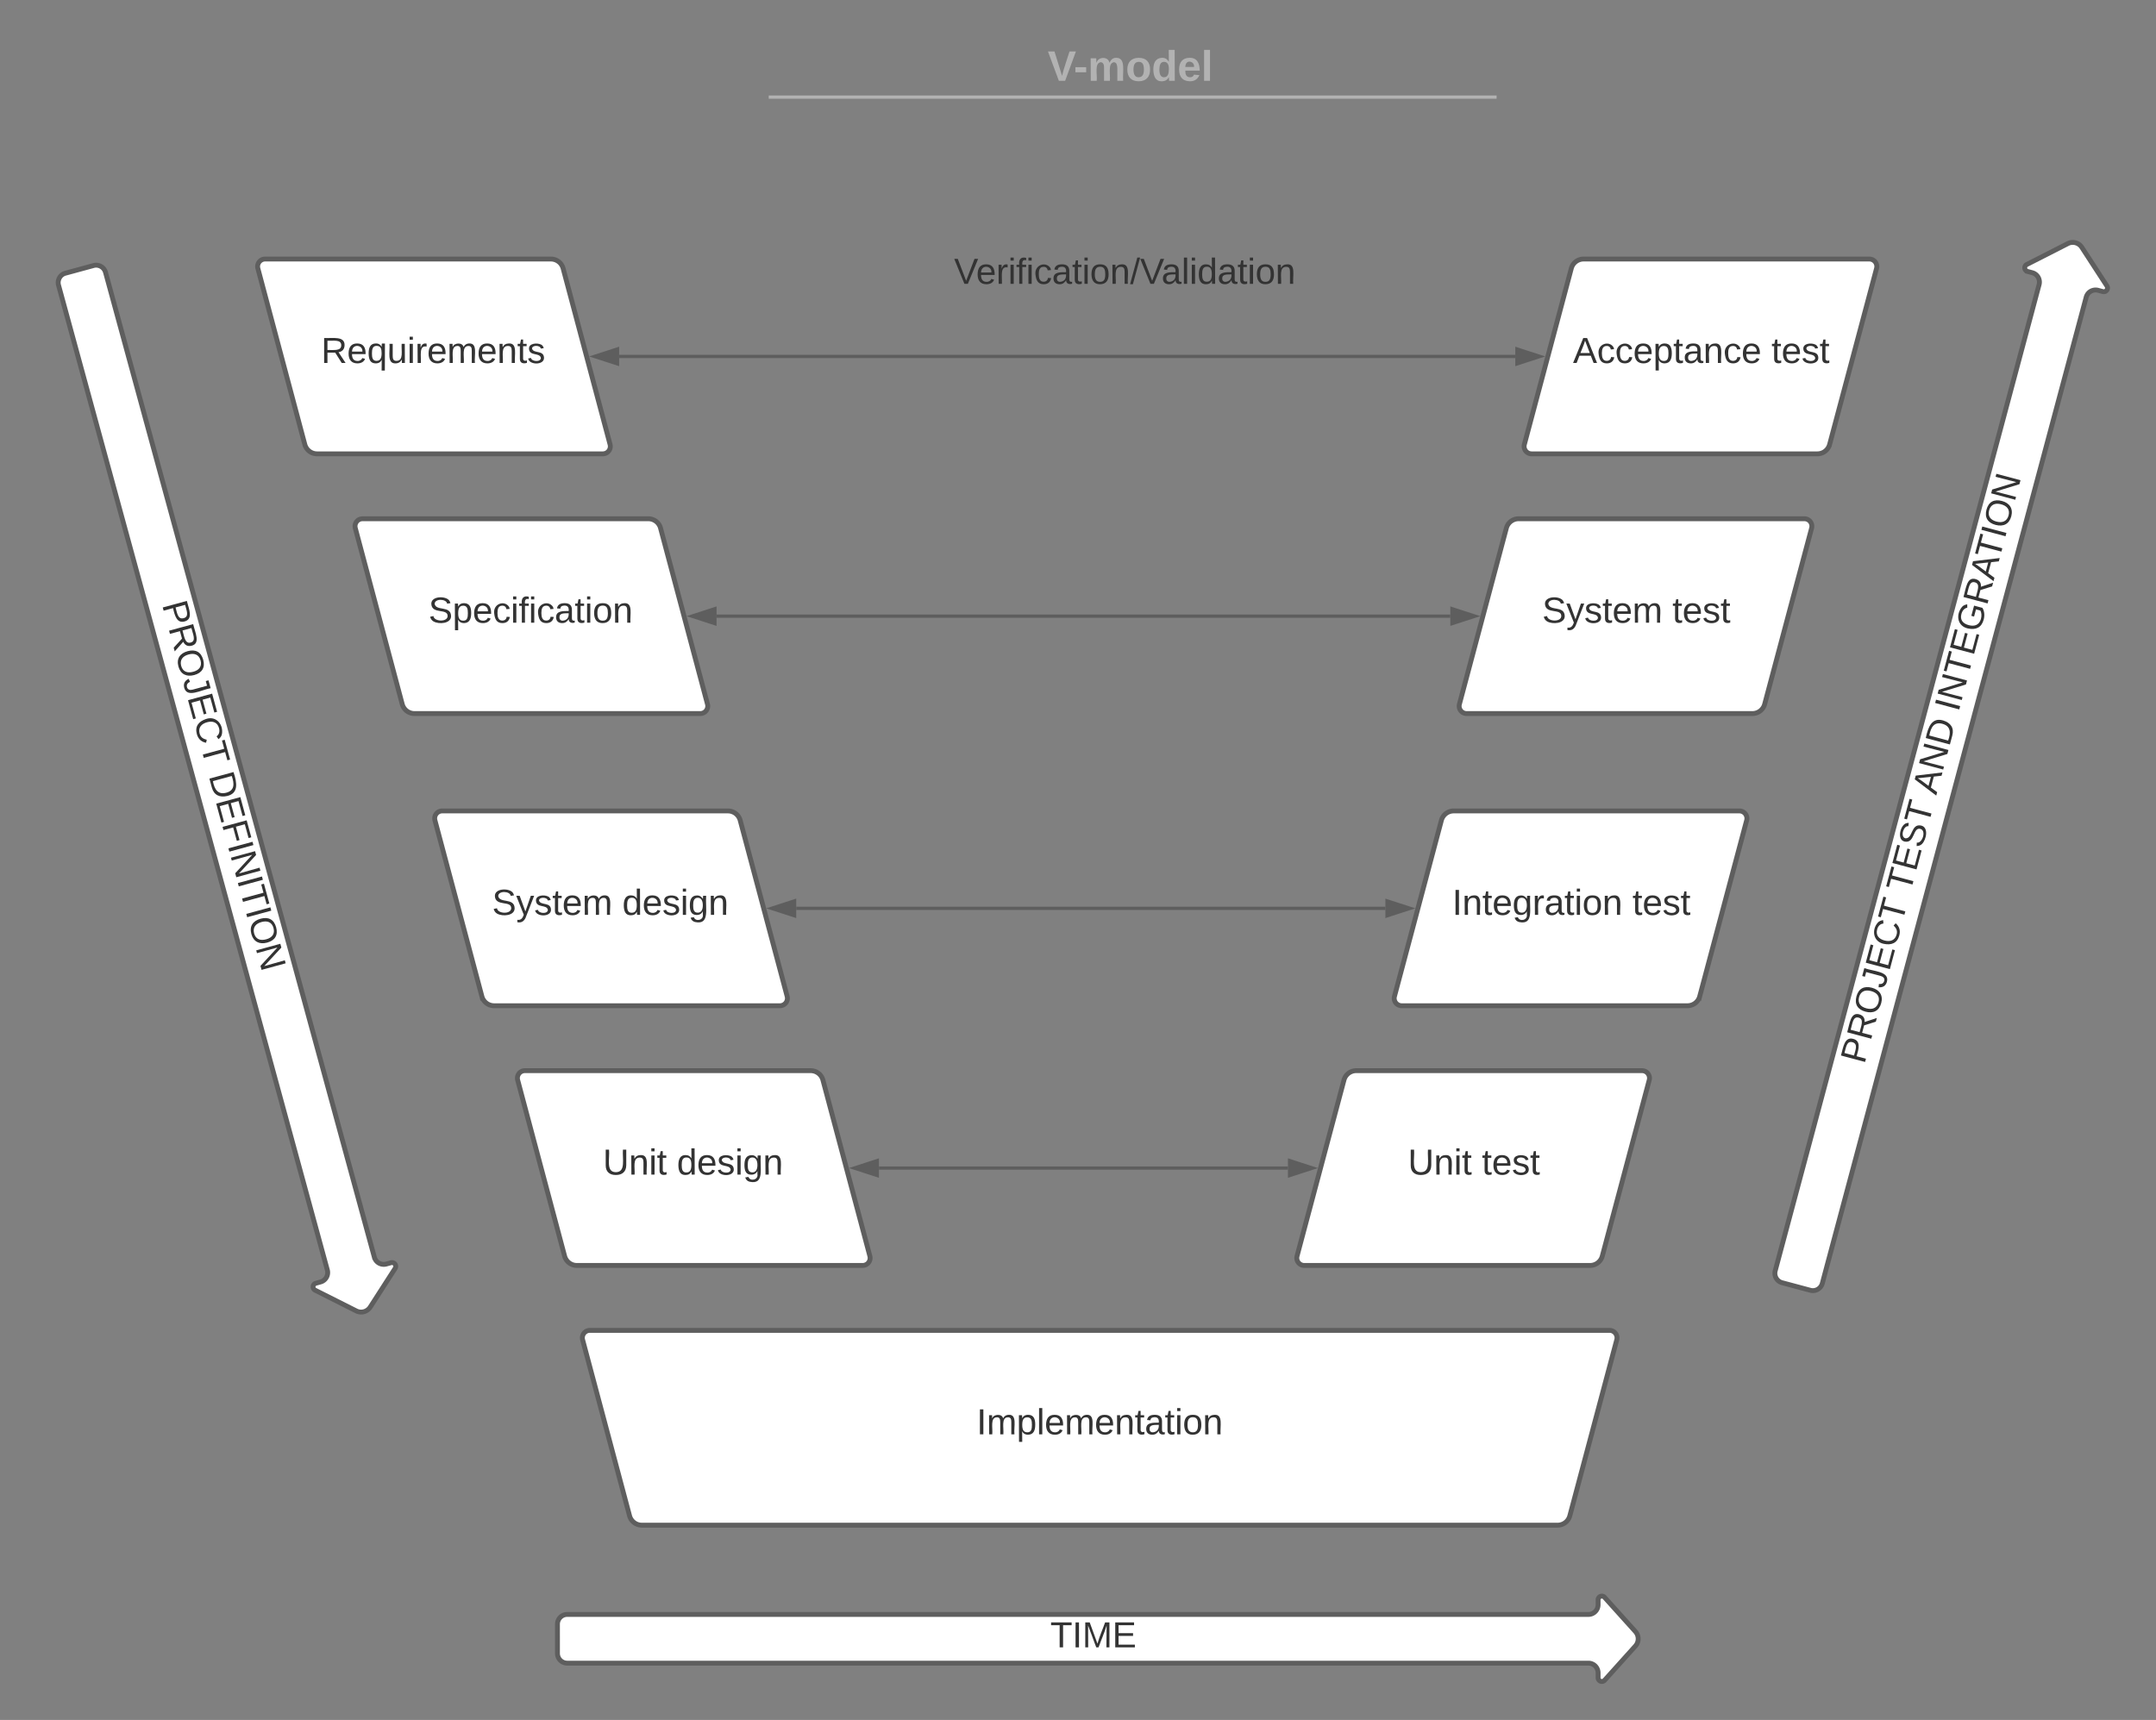 <svg xmlns="http://www.w3.org/2000/svg" xmlns:xlink="http://www.w3.org/1999/xlink" xmlns:lucid="lucid" width="1327.83" height="1059.58"><rect width="100%" height="100%" fill="#808080" stroke="none"/><g transform="translate(-302.726 -20.416)" lucid:page-tab-id="0_0"><path d="M569.06 48.42a8 8 0 0 1 8-8h836.75a8 8 0 0 1 8 8v25.15a8 8 0 0 1-8 8H577.07a8 8 0 0 1-8-8z" stroke="#000" stroke-opacity="0" stroke-width="2" fill="#fff" fill-opacity="0"/><use xlink:href="#a" transform="matrix(1,0,0,1,573.058,44.416) translate(374.932 25.783)"/><path d="M777.17 80.23h446.28M777.2 80.23h-1.03M1223.43 80.23h1.02" stroke="#b2b2b2" stroke-width="2" fill="none"/><path d="M569.06 89.57a8 8 0 0 1 8-8h837.7a8 8 0 0 1 8 8v2.85a8 8 0 0 1-8 8h-837.7a8 8 0 0 1-8-8z" stroke="#000" stroke-opacity="0" stroke-width="2" fill="#fff" fill-opacity="0"/><path d="M1270.45 185.8a7.8 7.8 0 0 1 7.55-5.8h176a4.6 4.6 0 0 1 4.45 5.8l-28.9 108.4a7.8 7.8 0 0 1-7.55 5.8h-176a4.6 4.6 0 0 1-4.45-5.8z" stroke="#5e5e5e" stroke-width="3" fill="#fff"/><use xlink:href="#b" transform="matrix(1,0,0,1,1245,185) translate(26.493 59.028)"/><use xlink:href="#c" transform="matrix(1,0,0,1,1245,185) translate(148.715 59.028)"/><path d="M1230.45 345.8a7.8 7.8 0 0 1 7.55-5.8h176a4.6 4.6 0 0 1 4.45 5.8l-28.9 108.4a7.8 7.8 0 0 1-7.55 5.8h-176a4.6 4.6 0 0 1-4.45-5.8z" stroke="#5e5e5e" stroke-width="3" fill="#fff"/><use xlink:href="#d" transform="matrix(1,0,0,1,1205,345) translate(47.511 59.028)"/><use xlink:href="#c" transform="matrix(1,0,0,1,1205,345) translate(127.696 59.028)"/><path d="M1190.45 525.8a7.8 7.8 0 0 1 7.55-5.8h176a4.6 4.6 0 0 1 4.45 5.8l-28.9 108.4a7.8 7.8 0 0 1-7.55 5.8h-176a4.6 4.6 0 0 1-4.45-5.8z" stroke="#5e5e5e" stroke-width="3" fill="#fff"/><use xlink:href="#e" transform="matrix(1,0,0,1,1165,525) translate(32.11 59.028)"/><use xlink:href="#c" transform="matrix(1,0,0,1,1165,525) translate(143.098 59.028)"/><path d="M1130.45 685.8a7.8 7.8 0 0 1 7.55-5.8h176a4.6 4.6 0 0 1 4.45 5.8l-28.9 108.4a7.8 7.8 0 0 1-7.55 5.8h-176a4.6 4.6 0 0 1-4.45-5.8z" stroke="#5e5e5e" stroke-width="3" fill="#fff"/><use xlink:href="#f" transform="matrix(1,0,0,1,1105,685) translate(64.826 59.028)"/><use xlink:href="#c" transform="matrix(1,0,0,1,1105,685) translate(110.382 59.028)"/><path d="M661.55 845.8A4.6 4.6 0 0 1 666 840h628a4.6 4.6 0 0 1 4.45 5.8l-28.9 108.4a7.8 7.8 0 0 1-7.55 5.8H698a7.8 7.8 0 0 1-7.55-5.8z" stroke="#5e5e5e" stroke-width="3" fill="#fff"/><use xlink:href="#g" transform="matrix(1,0,0,1,665,845) translate(239.203 59.028)"/><path d="M809.55 685.8A7.8 7.8 0 0 0 802 680H626a4.6 4.6 0 0 0-4.45 5.8l28.9 108.4A7.8 7.8 0 0 0 658 800h176a4.6 4.6 0 0 0 4.45-5.8z" stroke="#5e5e5e" stroke-width="3" fill="#fff"/><use xlink:href="#f" transform="matrix(1,0,0,1,625,685) translate(49.042 59.028)"/><use xlink:href="#h" transform="matrix(1,0,0,1,625,685) translate(94.598 59.028)"/><path d="M758.6 525.8a7.8 7.8 0 0 0-7.54-5.8h-176a4.6 4.6 0 0 0-4.46 5.8l28.9 108.4a7.8 7.8 0 0 0 7.56 5.8h176a4.6 4.6 0 0 0 4.45-5.8z" stroke="#5e5e5e" stroke-width="3" fill="#fff"/><use xlink:href="#d" transform="matrix(1,0,0,1,574.058,525) translate(31.727 59.028)"/><use xlink:href="#h" transform="matrix(1,0,0,1,574.058,525) translate(111.912 59.028)"/><path d="M709.55 345.8A7.8 7.8 0 0 0 702 340H526a4.6 4.6 0 0 0-4.45 5.8l28.9 108.4A7.8 7.8 0 0 0 558 460h176a4.6 4.6 0 0 0 4.45-5.8z" stroke="#5e5e5e" stroke-width="3" fill="#fff"/><use xlink:href="#i" transform="matrix(1,0,0,1,525,345) translate(41.635 59.028)"/><path d="M649.55 185.8A7.8 7.8 0 0 0 642 180H466a4.6 4.6 0 0 0-4.45 5.8l28.9 108.4A7.8 7.8 0 0 0 498 300h176a4.6 4.6 0 0 0 4.45-5.8z" stroke="#5e5e5e" stroke-width="3" fill="#fff"/><use xlink:href="#j" transform="matrix(1,0,0,1,465,185) translate(35.493 59.028)"/><path d="M360.35 184a6 6 0 0 1 7.37 4.2l165.56 606.7a6 6 0 0 0 7.36 4.22l2.9-.8a2.3 2.3 0 0 1 2.54 3.48l-15.34 23.85a6.67 6.67 0 0 1-8.6 2.35l-25.34-12.76a2.3 2.3 0 0 1 .43-4.27l2.9-.8a6 6 0 0 0 4.2-7.36L338.78 196.1a6 6 0 0 1 4.2-7.37z" stroke="#5e5e5e" stroke-width="3" fill="#fff"/><use xlink:href="#k" transform="matrix(0.263,0.965,-0.965,0.263,377.102,184.599) translate(207.562 30.278)"/><use xlink:href="#l" transform="matrix(0.263,0.965,-0.965,0.263,377.102,184.599) translate(316.821 30.278)"/><path d="M1400.3 810.64a6 6 0 0 1-4.26-7.35l162.52-607.54a6 6 0 0 0-4.25-7.35l-2.9-.77a2.3 2.3 0 0 1-.44-4.27l25.27-12.88a6.67 6.67 0 0 1 8.62 2.3l15.46 23.78a2.3 2.3 0 0 1-2.52 3.48l-2.9-.78a6 6 0 0 0-7.34 4.25l-162.52 607.54a6 6 0 0 1-7.34 4.25z" stroke="#5e5e5e" stroke-width="3" fill="#fff"/><use xlink:href="#k" transform="matrix(0.258,-0.966,0.966,0.258,1386.122,801.673) translate(137.747 30.278)"/><use xlink:href="#m" transform="matrix(0.258,-0.966,0.966,0.258,1386.122,801.673) translate(247.006 30.278)"/><use xlink:href="#n" transform="matrix(0.258,-0.966,0.966,0.258,1386.122,801.673) translate(309.414 30.278)"/><use xlink:href="#o" transform="matrix(0.258,-0.966,0.966,0.258,1386.122,801.673) translate(362.377 30.278)"/><path d="M646.05 1021a6 6 0 0 1 6-6h628.9a6 6 0 0 0 6-6v-3a2.3 2.3 0 0 1 4-1.54l18.98 21.08a6.67 6.67 0 0 1 0 8.92l-18.97 21.08a2.3 2.3 0 0 1-4-1.54v-3a6 6 0 0 0-6-6h-628.9a6 6 0 0 1-6-6z" stroke="#5e5e5e" stroke-width="3" fill="#fff"/><use xlink:href="#p" transform="matrix(1,0,0,1,651.052,1005) translate(298.519 30.278)"/><path d="M684.05 240h551.9" stroke="#5e5e5e" stroke-width="2" fill="none"/><path d="M668.8 240l14.25-4.63v9.26zM1251.2 240l-14.25 4.63v-9.26z" stroke="#5e5e5e" stroke-width="2" fill="#5e5e5e"/><path d="M744.05 400h451.9" stroke="#5e5e5e" stroke-width="2" fill="none"/><path d="M728.8 400l14.25-4.63v9.26zM1211.2 400l-14.25 4.63v-9.26z" stroke="#5e5e5e" stroke-width="2" fill="#5e5e5e"/><path d="M793.1 580h362.85" stroke="#5e5e5e" stroke-width="2" fill="none"/><path d="M777.85 580l14.26-4.63v9.26zM1171.2 580l-14.25 4.63v-9.26z" stroke="#5e5e5e" stroke-width="2" fill="#5e5e5e"/><path d="M844.05 740h251.9" stroke="#5e5e5e" stroke-width="2" fill="none"/><path d="M828.8 740l14.25-4.63v9.26zM1111.2 740l-14.25 4.63v-9.26z" stroke="#5e5e5e" stroke-width="2" fill="#5e5e5e"/><path d="M875.43 166a6 6 0 0 1 6-6h228a6 6 0 0 1 6 6v48a6 6 0 0 1-6 6h-228a6 6 0 0 1-6-6z" stroke="#000" stroke-opacity="0" stroke-width="3" fill="#fff" fill-opacity="0"/><g><use xlink:href="#q" transform="matrix(1,0,0,1,880.433,165) translate(9.877 30.278)"/></g><defs><path fill="#b2b2b2" d="M147 0H94L2-248h55l64 206c17-72 42-137 63-206h54" id="r"/><path fill="#b2b2b2" d="M14-72v-43h91v43H14" id="s"/><path fill="#b2b2b2" d="M220-157c-53 9-28 100-34 157h-49v-107c1-27-5-49-29-50C55-147 81-57 75 0H25l-1-190h47c2 12-1 28 3 38 10-53 101-56 108 0 13-22 24-43 59-42 82 1 51 116 57 194h-49v-107c-1-25-5-48-29-50" id="t"/><path fill="#b2b2b2" d="M110-194c64 0 96 36 96 99 0 64-35 99-97 99-61 0-95-36-95-99 0-62 34-99 96-99zm-1 164c35 0 45-28 45-65 0-40-10-65-43-65-34 0-45 26-45 65 0 36 10 65 43 65" id="u"/><path fill="#b2b2b2" d="M88-194c31-1 46 15 58 34l-1-101h50l1 261h-48c-2-10 0-23-3-31C134-8 116 4 84 4 32 4 16-41 15-95c0-56 19-97 73-99zm17 164c33 0 40-30 41-66 1-37-9-64-41-64s-38 30-39 65c0 43 13 65 39 65" id="v"/><path fill="#b2b2b2" d="M185-48c-13 30-37 53-82 52C43 2 14-33 14-96s30-98 90-98c62 0 83 45 84 108H66c0 31 8 55 39 56 18 0 30-7 34-22zm-45-69c5-46-57-63-70-21-2 6-4 13-4 21h74" id="w"/><path fill="#b2b2b2" d="M25 0v-261h50V0H25" id="x"/><g id="a"><use transform="matrix(0.073,0,0,0.073,0,0)" xlink:href="#r"/><use transform="matrix(0.073,0,0,0.073,16.025,0)" xlink:href="#s"/><use transform="matrix(0.073,0,0,0.073,24.693,0)" xlink:href="#t"/><use transform="matrix(0.073,0,0,0.073,48.001,0)" xlink:href="#u"/><use transform="matrix(0.073,0,0,0.073,63.953,0)" xlink:href="#v"/><use transform="matrix(0.073,0,0,0.073,79.905,0)" xlink:href="#w"/><use transform="matrix(0.073,0,0,0.073,94.473,0)" xlink:href="#x"/></g><path fill="#333" d="M205 0l-28-72H64L36 0H1l101-248h38L239 0h-34zm-38-99l-47-123c-12 45-31 82-46 123h93" id="y"/><path fill="#333" d="M96-169c-40 0-48 33-48 73s9 75 48 75c24 0 41-14 43-38l32 2c-6 37-31 61-74 61-59 0-76-41-82-99-10-93 101-131 147-64 4 7 5 14 7 22l-32 3c-4-21-16-35-41-35" id="z"/><path fill="#333" d="M100-194c63 0 86 42 84 106H49c0 40 14 67 53 68 26 1 43-12 49-29l28 8c-11 28-37 45-77 45C44 4 14-33 15-96c1-61 26-98 85-98zm52 81c6-60-76-77-97-28-3 7-6 17-6 28h103" id="A"/><path fill="#333" d="M115-194c55 1 70 41 70 98S169 2 115 4C84 4 66-9 55-30l1 105H24l-1-265h31l2 30c10-21 28-34 59-34zm-8 174c40 0 45-34 45-75s-6-73-45-74c-42 0-51 32-51 76 0 43 10 73 51 73" id="B"/><path fill="#333" d="M59-47c-2 24 18 29 38 22v24C64 9 27 4 27-40v-127H5v-23h24l9-43h21v43h35v23H59v120" id="C"/><path fill="#333" d="M141-36C126-15 110 5 73 4 37 3 15-17 15-53c-1-64 63-63 125-63 3-35-9-54-41-54-24 1-41 7-42 31l-33-3c5-37 33-52 76-52 45 0 72 20 72 64v82c-1 20 7 32 28 27v20c-31 9-61-2-59-35zM48-53c0 20 12 33 32 33 41-3 63-29 60-74-43 2-92-5-92 41" id="D"/><path fill="#333" d="M117-194c89-4 53 116 60 194h-32v-121c0-31-8-49-39-48C34-167 62-67 57 0H25l-1-190h30c1 10-1 24 2 32 11-22 29-35 61-36" id="E"/><g id="b"><use transform="matrix(0.062,0,0,0.062,0,0)" xlink:href="#y"/><use transform="matrix(0.062,0,0,0.062,14.815,0)" xlink:href="#z"/><use transform="matrix(0.062,0,0,0.062,25.926,0)" xlink:href="#z"/><use transform="matrix(0.062,0,0,0.062,37.037,0)" xlink:href="#A"/><use transform="matrix(0.062,0,0,0.062,49.383,0)" xlink:href="#B"/><use transform="matrix(0.062,0,0,0.062,61.728,0)" xlink:href="#C"/><use transform="matrix(0.062,0,0,0.062,67.901,0)" xlink:href="#D"/><use transform="matrix(0.062,0,0,0.062,80.247,0)" xlink:href="#E"/><use transform="matrix(0.062,0,0,0.062,92.593,0)" xlink:href="#z"/><use transform="matrix(0.062,0,0,0.062,103.704,0)" xlink:href="#A"/></g><path fill="#333" d="M135-143c-3-34-86-38-87 0 15 53 115 12 119 90S17 21 10-45l28-5c4 36 97 45 98 0-10-56-113-15-118-90-4-57 82-63 122-42 12 7 21 19 24 35" id="F"/><g id="c"><use transform="matrix(0.062,0,0,0.062,0,0)" xlink:href="#C"/><use transform="matrix(0.062,0,0,0.062,6.173,0)" xlink:href="#A"/><use transform="matrix(0.062,0,0,0.062,18.519,0)" xlink:href="#F"/><use transform="matrix(0.062,0,0,0.062,29.63,0)" xlink:href="#C"/></g><path fill="#333" d="M185-189c-5-48-123-54-124 2 14 75 158 14 163 119 3 78-121 87-175 55-17-10-28-26-33-46l33-7c5 56 141 63 141-1 0-78-155-14-162-118-5-82 145-84 179-34 5 7 8 16 11 25" id="G"/><path fill="#333" d="M179-190L93 31C79 59 56 82 12 73V49c39 6 53-20 64-50L1-190h34L92-34l54-156h33" id="H"/><path fill="#333" d="M210-169c-67 3-38 105-44 169h-31v-121c0-29-5-50-35-48C34-165 62-65 56 0H25l-1-190h30c1 10-1 24 2 32 10-44 99-50 107 0 11-21 27-35 58-36 85-2 47 119 55 194h-31v-121c0-29-5-49-35-48" id="I"/><g id="d"><use transform="matrix(0.062,0,0,0.062,0,0)" xlink:href="#G"/><use transform="matrix(0.062,0,0,0.062,14.815,0)" xlink:href="#H"/><use transform="matrix(0.062,0,0,0.062,25.926,0)" xlink:href="#F"/><use transform="matrix(0.062,0,0,0.062,37.037,0)" xlink:href="#C"/><use transform="matrix(0.062,0,0,0.062,43.21,0)" xlink:href="#A"/><use transform="matrix(0.062,0,0,0.062,55.556,0)" xlink:href="#I"/></g><path fill="#333" d="M33 0v-248h34V0H33" id="J"/><path fill="#333" d="M177-190C167-65 218 103 67 71c-23-6-38-20-44-43l32-5c15 47 100 32 89-28v-30C133-14 115 1 83 1 29 1 15-40 15-95c0-56 16-97 71-98 29-1 48 16 59 35 1-10 0-23 2-32h30zM94-22c36 0 50-32 50-73 0-42-14-75-50-75-39 0-46 34-46 75s6 73 46 73" id="K"/><path fill="#333" d="M114-163C36-179 61-72 57 0H25l-1-190h30c1 12-1 29 2 39 6-27 23-49 58-41v29" id="L"/><path fill="#333" d="M24-231v-30h32v30H24zM24 0v-190h32V0H24" id="M"/><path fill="#333" d="M100-194c62-1 85 37 85 99 1 63-27 99-86 99S16-35 15-95c0-66 28-99 85-99zM99-20c44 1 53-31 53-75 0-43-8-75-51-75s-53 32-53 75 10 74 51 75" id="N"/><g id="e"><use transform="matrix(0.062,0,0,0.062,0,0)" xlink:href="#J"/><use transform="matrix(0.062,0,0,0.062,6.173,0)" xlink:href="#E"/><use transform="matrix(0.062,0,0,0.062,18.519,0)" xlink:href="#C"/><use transform="matrix(0.062,0,0,0.062,24.691,0)" xlink:href="#A"/><use transform="matrix(0.062,0,0,0.062,37.037,0)" xlink:href="#K"/><use transform="matrix(0.062,0,0,0.062,49.383,0)" xlink:href="#L"/><use transform="matrix(0.062,0,0,0.062,56.728,0)" xlink:href="#D"/><use transform="matrix(0.062,0,0,0.062,69.074,0)" xlink:href="#C"/><use transform="matrix(0.062,0,0,0.062,75.247,0)" xlink:href="#M"/><use transform="matrix(0.062,0,0,0.062,80.123,0)" xlink:href="#N"/><use transform="matrix(0.062,0,0,0.062,92.469,0)" xlink:href="#E"/></g><path fill="#333" d="M232-93c-1 65-40 97-104 97C67 4 28-28 28-90v-158h33c8 89-33 224 67 224 102 0 64-133 71-224h33v155" id="O"/><g id="f"><use transform="matrix(0.062,0,0,0.062,0,0)" xlink:href="#O"/><use transform="matrix(0.062,0,0,0.062,15.988,0)" xlink:href="#E"/><use transform="matrix(0.062,0,0,0.062,28.333,0)" xlink:href="#M"/><use transform="matrix(0.062,0,0,0.062,33.21,0)" xlink:href="#C"/></g><path fill="#333" d="M24 0v-261h32V0H24" id="P"/><g id="g"><use transform="matrix(0.062,0,0,0.062,0,0)" xlink:href="#J"/><use transform="matrix(0.062,0,0,0.062,6.173,0)" xlink:href="#I"/><use transform="matrix(0.062,0,0,0.062,24.63,0)" xlink:href="#B"/><use transform="matrix(0.062,0,0,0.062,36.975,0)" xlink:href="#P"/><use transform="matrix(0.062,0,0,0.062,41.852,0)" xlink:href="#A"/><use transform="matrix(0.062,0,0,0.062,54.198,0)" xlink:href="#I"/><use transform="matrix(0.062,0,0,0.062,72.654,0)" xlink:href="#A"/><use transform="matrix(0.062,0,0,0.062,85,0)" xlink:href="#E"/><use transform="matrix(0.062,0,0,0.062,97.346,0)" xlink:href="#C"/><use transform="matrix(0.062,0,0,0.062,103.519,0)" xlink:href="#D"/><use transform="matrix(0.062,0,0,0.062,115.864,0)" xlink:href="#C"/><use transform="matrix(0.062,0,0,0.062,122.037,0)" xlink:href="#M"/><use transform="matrix(0.062,0,0,0.062,126.914,0)" xlink:href="#N"/><use transform="matrix(0.062,0,0,0.062,139.259,0)" xlink:href="#E"/></g><path fill="#333" d="M85-194c31 0 48 13 60 33l-1-100h32l1 261h-30c-2-10 0-23-3-31C134-8 116 4 85 4 32 4 16-35 15-94c0-66 23-100 70-100zm9 24c-40 0-46 34-46 75 0 40 6 74 45 74 42 0 51-32 51-76 0-42-9-74-50-73" id="Q"/><g id="h"><use transform="matrix(0.062,0,0,0.062,0,0)" xlink:href="#Q"/><use transform="matrix(0.062,0,0,0.062,12.346,0)" xlink:href="#A"/><use transform="matrix(0.062,0,0,0.062,24.691,0)" xlink:href="#F"/><use transform="matrix(0.062,0,0,0.062,35.802,0)" xlink:href="#M"/><use transform="matrix(0.062,0,0,0.062,40.679,0)" xlink:href="#K"/><use transform="matrix(0.062,0,0,0.062,53.025,0)" xlink:href="#E"/></g><path fill="#333" d="M101-234c-31-9-42 10-38 44h38v23H63V0H32v-167H5v-23h27c-7-52 17-82 69-68v24" id="R"/><g id="i"><use transform="matrix(0.062,0,0,0.062,0,0)" xlink:href="#G"/><use transform="matrix(0.062,0,0,0.062,14.815,0)" xlink:href="#B"/><use transform="matrix(0.062,0,0,0.062,27.16,0)" xlink:href="#A"/><use transform="matrix(0.062,0,0,0.062,39.506,0)" xlink:href="#z"/><use transform="matrix(0.062,0,0,0.062,50.617,0)" xlink:href="#M"/><use transform="matrix(0.062,0,0,0.062,55.494,0)" xlink:href="#R"/><use transform="matrix(0.062,0,0,0.062,61.667,0)" xlink:href="#M"/><use transform="matrix(0.062,0,0,0.062,66.543,0)" xlink:href="#z"/><use transform="matrix(0.062,0,0,0.062,77.654,0)" xlink:href="#D"/><use transform="matrix(0.062,0,0,0.062,90,0)" xlink:href="#C"/><use transform="matrix(0.062,0,0,0.062,96.173,0)" xlink:href="#M"/><use transform="matrix(0.062,0,0,0.062,101.049,0)" xlink:href="#N"/><use transform="matrix(0.062,0,0,0.062,113.395,0)" xlink:href="#E"/></g><path fill="#333" d="M233-177c-1 41-23 64-60 70L243 0h-38l-65-103H63V0H30v-248c88 3 205-21 203 71zM63-129c60-2 137 13 137-47 0-61-80-42-137-45v92" id="S"/><path fill="#333" d="M145-31C134-9 116 4 85 4 32 4 16-35 15-94c0-59 17-99 70-100 32-1 48 14 60 33 0-11-1-24 2-32h30l-1 268h-32zM93-21c41 0 51-33 51-76s-8-73-50-73c-40 0-46 35-46 75s5 74 45 74" id="T"/><path fill="#333" d="M84 4C-5 8 30-112 23-190h32v120c0 31 7 50 39 49 72-2 45-101 50-169h31l1 190h-30c-1-10 1-25-2-33-11 22-28 36-60 37" id="U"/><g id="j"><use transform="matrix(0.062,0,0,0.062,0,0)" xlink:href="#S"/><use transform="matrix(0.062,0,0,0.062,15.988,0)" xlink:href="#A"/><use transform="matrix(0.062,0,0,0.062,28.333,0)" xlink:href="#T"/><use transform="matrix(0.062,0,0,0.062,40.679,0)" xlink:href="#U"/><use transform="matrix(0.062,0,0,0.062,53.025,0)" xlink:href="#M"/><use transform="matrix(0.062,0,0,0.062,57.901,0)" xlink:href="#L"/><use transform="matrix(0.062,0,0,0.062,65.247,0)" xlink:href="#A"/><use transform="matrix(0.062,0,0,0.062,77.593,0)" xlink:href="#I"/><use transform="matrix(0.062,0,0,0.062,96.049,0)" xlink:href="#A"/><use transform="matrix(0.062,0,0,0.062,108.395,0)" xlink:href="#E"/><use transform="matrix(0.062,0,0,0.062,120.741,0)" xlink:href="#C"/><use transform="matrix(0.062,0,0,0.062,126.914,0)" xlink:href="#F"/></g><path fill="#333" d="M30-248c87 1 191-15 191 75 0 78-77 80-158 76V0H30v-248zm33 125c57 0 124 11 124-50 0-59-68-47-124-48v98" id="V"/><path fill="#333" d="M140-251c81 0 123 46 123 126C263-46 219 4 140 4 59 4 17-45 17-125s42-126 123-126zm0 227c63 0 89-41 89-101s-29-99-89-99c-61 0-89 39-89 99S79-25 140-24" id="W"/><path fill="#333" d="M153-248C145-148 188 4 80 4 36 3 13-21 6-62l32-5c4 25 16 42 43 43 27 0 39-20 39-49v-147H72v-28h81" id="X"/><path fill="#333" d="M30 0v-248h187v28H63v79h144v27H63v87h162V0H30" id="Y"/><path fill="#333" d="M212-179c-10-28-35-45-73-45-59 0-87 40-87 99 0 60 29 101 89 101 43 0 62-24 78-52l27 14C228-24 195 4 139 4 59 4 22-46 18-125c-6-104 99-153 187-111 19 9 31 26 39 46" id="Z"/><path fill="#333" d="M127-220V0H93v-220H8v-28h204v28h-85" id="aa"/><g id="k"><use transform="matrix(0.062,0,0,0.062,0,0)" xlink:href="#V"/><use transform="matrix(0.062,0,0,0.062,14.815,0)" xlink:href="#S"/><use transform="matrix(0.062,0,0,0.062,30.802,0)" xlink:href="#W"/><use transform="matrix(0.062,0,0,0.062,48.086,0)" xlink:href="#X"/><use transform="matrix(0.062,0,0,0.062,59.198,0)" xlink:href="#Y"/><use transform="matrix(0.062,0,0,0.062,74.012,0)" xlink:href="#Z"/><use transform="matrix(0.062,0,0,0.062,90,0)" xlink:href="#aa"/></g><path fill="#333" d="M30-248c118-7 216 8 213 122C240-48 200 0 122 0H30v-248zM63-27c89 8 146-16 146-99s-60-101-146-95v194" id="ab"/><path fill="#333" d="M63-220v92h138v28H63V0H30v-248h175v28H63" id="ac"/><path fill="#333" d="M190 0L58-211 59 0H30v-248h39L202-35l-2-213h31V0h-41" id="ad"/><g id="l"><use transform="matrix(0.062,0,0,0.062,0,0)" xlink:href="#ab"/><use transform="matrix(0.062,0,0,0.062,15.988,0)" xlink:href="#Y"/><use transform="matrix(0.062,0,0,0.062,30.802,0)" xlink:href="#ac"/><use transform="matrix(0.062,0,0,0.062,44.321,0)" xlink:href="#J"/><use transform="matrix(0.062,0,0,0.062,50.494,0)" xlink:href="#ad"/><use transform="matrix(0.062,0,0,0.062,66.481,0)" xlink:href="#J"/><use transform="matrix(0.062,0,0,0.062,72.654,0)" xlink:href="#aa"/><use transform="matrix(0.062,0,0,0.062,86.173,0)" xlink:href="#J"/><use transform="matrix(0.062,0,0,0.062,92.346,0)" xlink:href="#W"/><use transform="matrix(0.062,0,0,0.062,109.63,0)" xlink:href="#ad"/></g><g id="m"><use transform="matrix(0.062,0,0,0.062,0,0)" xlink:href="#aa"/><use transform="matrix(0.062,0,0,0.062,13.519,0)" xlink:href="#Y"/><use transform="matrix(0.062,0,0,0.062,28.333,0)" xlink:href="#G"/><use transform="matrix(0.062,0,0,0.062,43.148,0)" xlink:href="#aa"/></g><g id="n"><use transform="matrix(0.062,0,0,0.062,0,0)" xlink:href="#y"/><use transform="matrix(0.062,0,0,0.062,14.815,0)" xlink:href="#ad"/><use transform="matrix(0.062,0,0,0.062,30.802,0)" xlink:href="#ab"/></g><path fill="#333" d="M143 4C61 4 22-44 18-125c-5-107 100-154 193-111 17 8 29 25 37 43l-32 9c-13-25-37-40-76-40-61 0-88 39-88 99 0 61 29 100 91 101 35 0 62-11 79-27v-45h-74v-28h105v86C228-13 192 4 143 4" id="ae"/><g id="o"><use transform="matrix(0.062,0,0,0.062,0,0)" xlink:href="#J"/><use transform="matrix(0.062,0,0,0.062,6.173,0)" xlink:href="#ad"/><use transform="matrix(0.062,0,0,0.062,22.16,0)" xlink:href="#aa"/><use transform="matrix(0.062,0,0,0.062,35.679,0)" xlink:href="#Y"/><use transform="matrix(0.062,0,0,0.062,50.494,0)" xlink:href="#ae"/><use transform="matrix(0.062,0,0,0.062,67.778,0)" xlink:href="#S"/><use transform="matrix(0.062,0,0,0.062,83.765,0)" xlink:href="#y"/><use transform="matrix(0.062,0,0,0.062,96.914,0)" xlink:href="#aa"/><use transform="matrix(0.062,0,0,0.062,110.432,0)" xlink:href="#J"/><use transform="matrix(0.062,0,0,0.062,116.605,0)" xlink:href="#W"/><use transform="matrix(0.062,0,0,0.062,133.889,0)" xlink:href="#ad"/></g><path fill="#333" d="M240 0l2-218c-23 76-54 145-80 218h-23L58-218 59 0H30v-248h44l77 211c21-75 51-140 76-211h43V0h-30" id="af"/><g id="p"><use transform="matrix(0.062,0,0,0.062,0,0)" xlink:href="#aa"/><use transform="matrix(0.062,0,0,0.062,13.519,0)" xlink:href="#J"/><use transform="matrix(0.062,0,0,0.062,19.691,0)" xlink:href="#af"/><use transform="matrix(0.062,0,0,0.062,38.148,0)" xlink:href="#Y"/></g><path fill="#333" d="M137 0h-34L2-248h35l83 218 83-218h36" id="ag"/><path fill="#333" d="M0 4l72-265h28L28 4H0" id="ah"/><g id="q"><use transform="matrix(0.062,0,0,0.062,0,0)" xlink:href="#ag"/><use transform="matrix(0.062,0,0,0.062,13.58,0)" xlink:href="#A"/><use transform="matrix(0.062,0,0,0.062,25.926,0)" xlink:href="#L"/><use transform="matrix(0.062,0,0,0.062,33.272,0)" xlink:href="#M"/><use transform="matrix(0.062,0,0,0.062,38.148,0)" xlink:href="#R"/><use transform="matrix(0.062,0,0,0.062,44.321,0)" xlink:href="#M"/><use transform="matrix(0.062,0,0,0.062,49.198,0)" xlink:href="#z"/><use transform="matrix(0.062,0,0,0.062,60.309,0)" xlink:href="#D"/><use transform="matrix(0.062,0,0,0.062,72.654,0)" xlink:href="#C"/><use transform="matrix(0.062,0,0,0.062,78.827,0)" xlink:href="#M"/><use transform="matrix(0.062,0,0,0.062,83.704,0)" xlink:href="#N"/><use transform="matrix(0.062,0,0,0.062,96.049,0)" xlink:href="#E"/><use transform="matrix(0.062,0,0,0.062,108.395,0)" xlink:href="#ah"/><use transform="matrix(0.062,0,0,0.062,114.568,0)" xlink:href="#ag"/><use transform="matrix(0.062,0,0,0.062,127.716,0)" xlink:href="#D"/><use transform="matrix(0.062,0,0,0.062,140.062,0)" xlink:href="#P"/><use transform="matrix(0.062,0,0,0.062,144.938,0)" xlink:href="#M"/><use transform="matrix(0.062,0,0,0.062,149.815,0)" xlink:href="#Q"/><use transform="matrix(0.062,0,0,0.062,162.16,0)" xlink:href="#D"/><use transform="matrix(0.062,0,0,0.062,174.506,0)" xlink:href="#C"/><use transform="matrix(0.062,0,0,0.062,180.679,0)" xlink:href="#M"/><use transform="matrix(0.062,0,0,0.062,185.556,0)" xlink:href="#N"/><use transform="matrix(0.062,0,0,0.062,197.901,0)" xlink:href="#E"/></g></defs></g></svg>